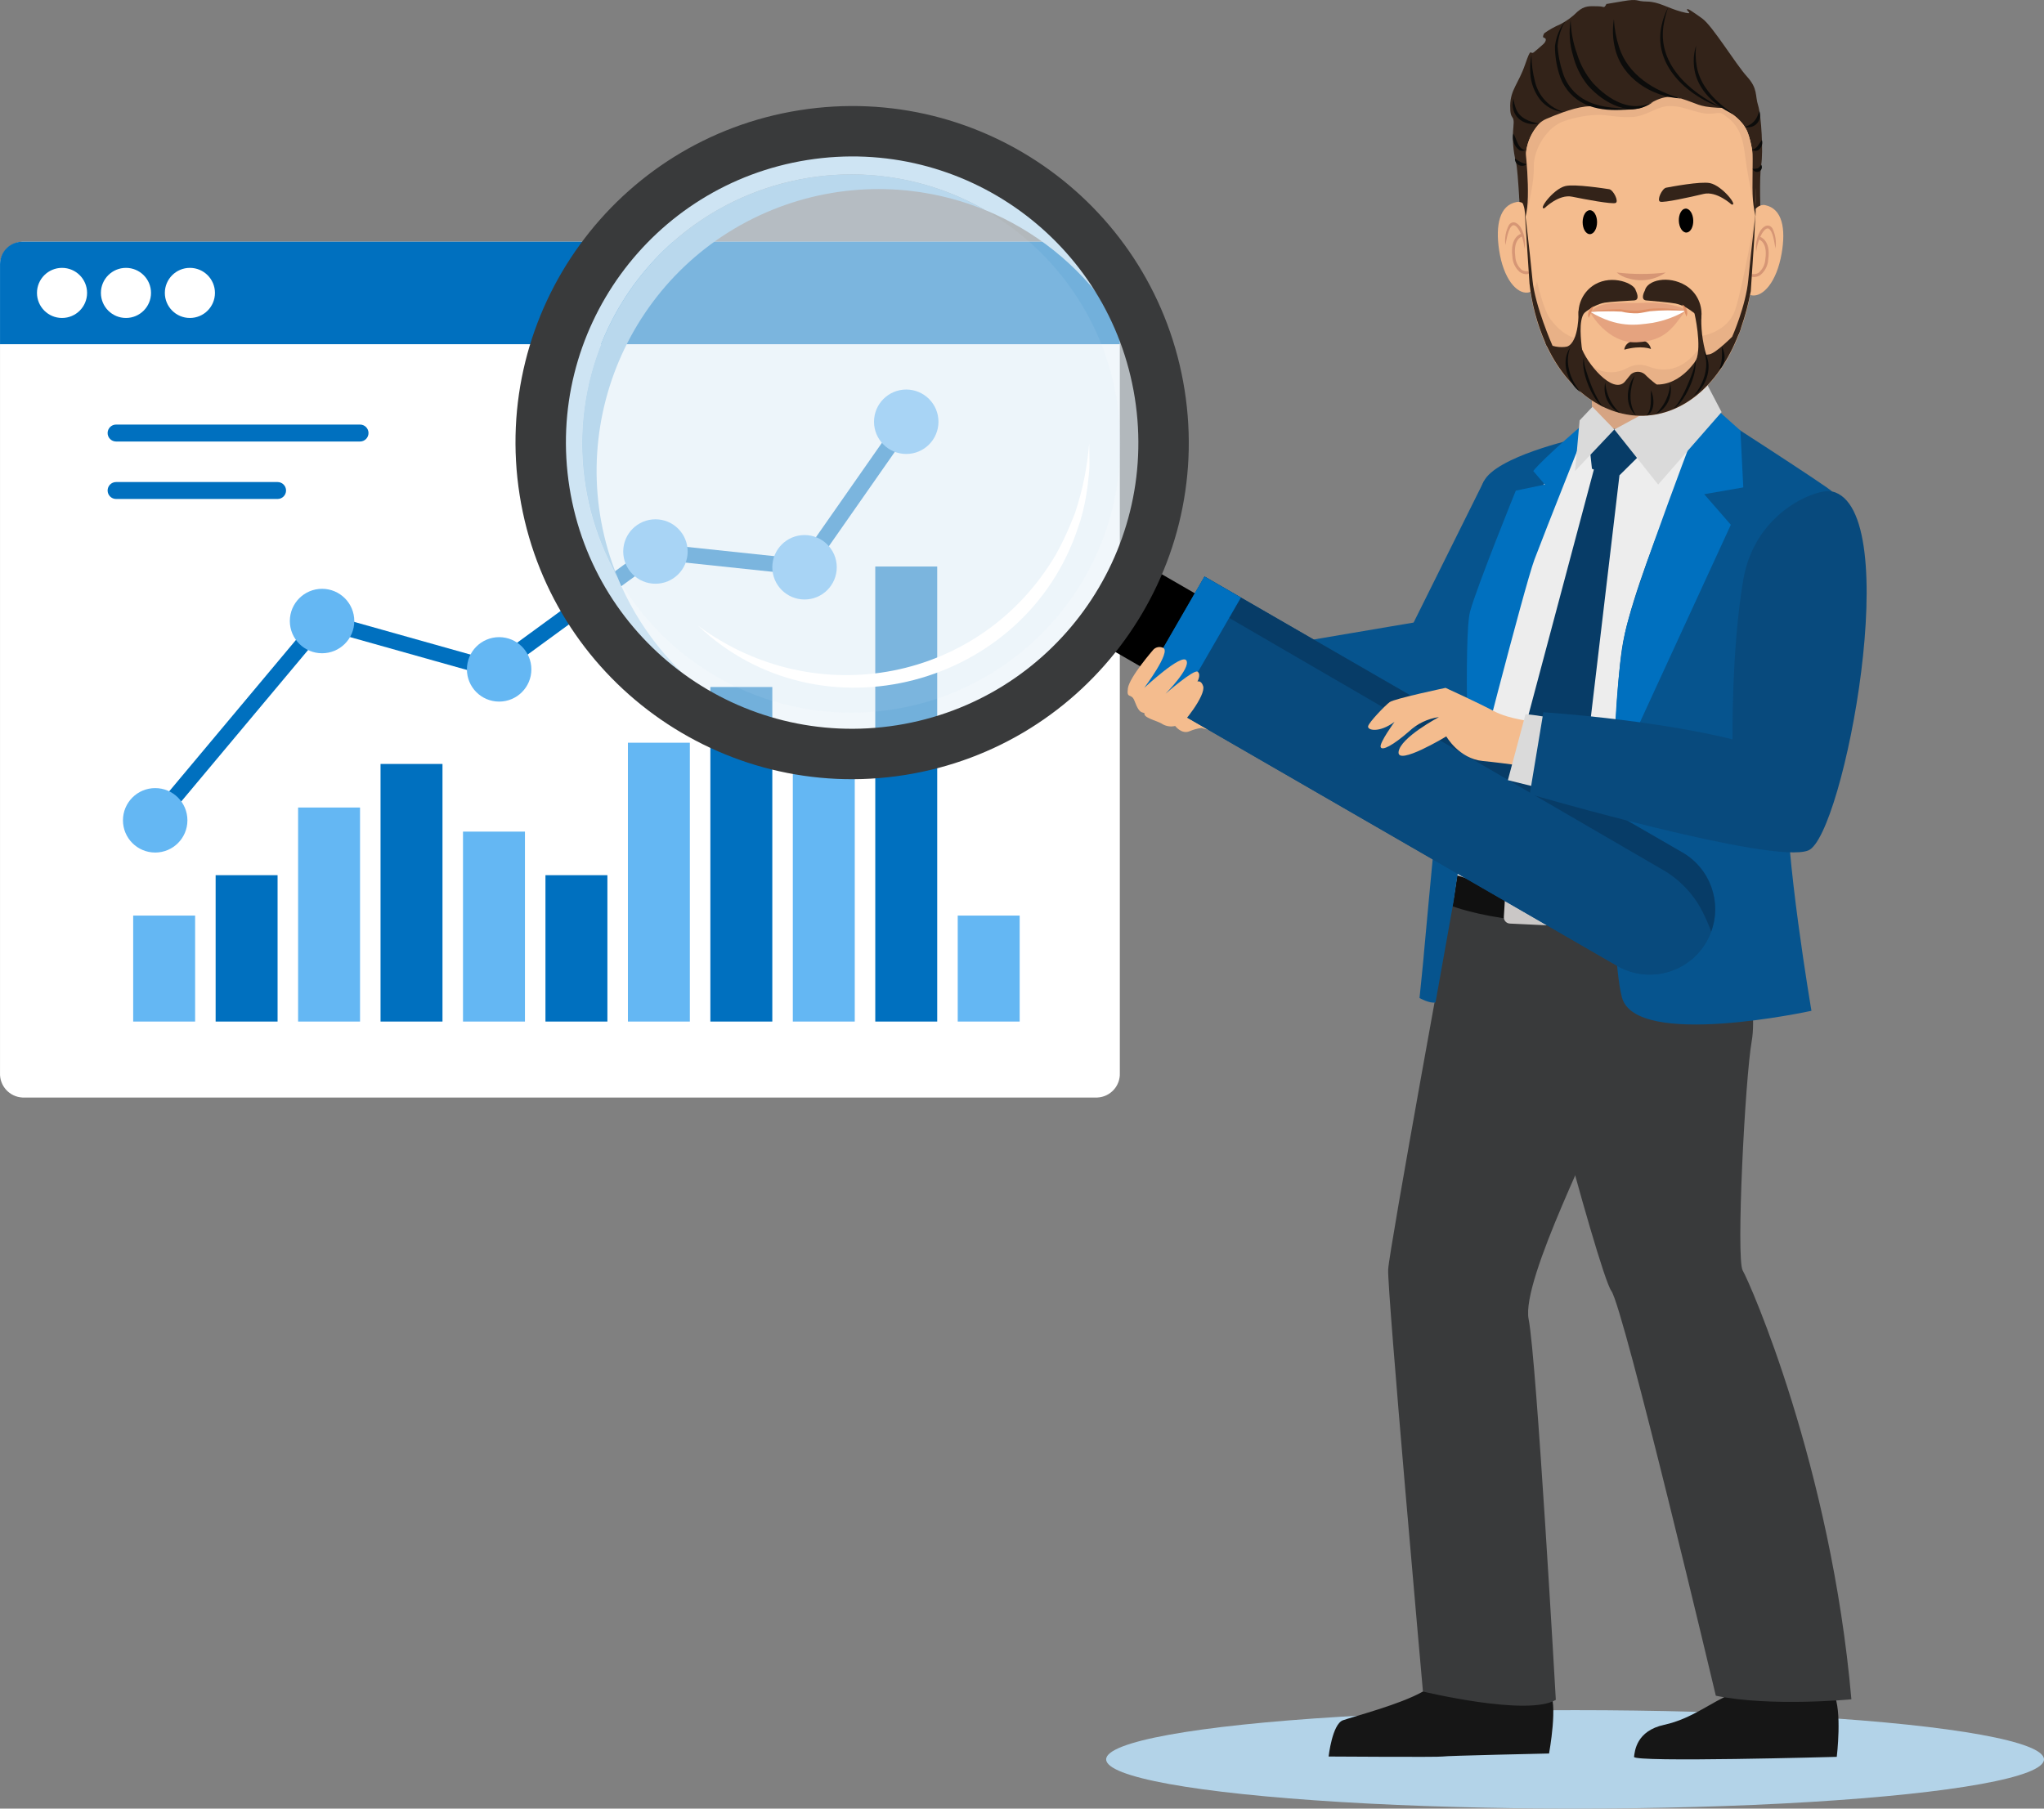 <?xml version="1.0" encoding="utf-8"?>
<svg xmlns="http://www.w3.org/2000/svg" xmlns:xlink="http://www.w3.org/1999/xlink" version="1.1" id="Layer_4" x="0px" y="0px" viewBox="0 0 451.887 399.922" style="enable-background:new 0 0 451.887 399.922;">
<rect x="0" y="0" width="451.887" height="399.922" fill="#808080" stroke="none"/>
<style type="text/css">
	.st0{fill:#B3D3E8;}
	.st1{fill:#FFFFFF;}
	.st2{fill:#0070BF;}
	.st3{fill:#64B7F3;}
	.st4{fill:#F4BC8E;}
	.st5{fill:#D6A483;}
	.st6{fill:#DADADA;}
	.st7{fill:#06548E;}
	.st8{fill:#161616;}
	.st9{fill:#393A3B;}
	.st10{fill:#EDEDED;}
	.st11{fill:#073C67;}
	.st12{fill:#101010;}
	.st13{fill:#CAC7C6;}
	.st14{opacity:0.5;fill:#E5F0F8;enable-background:new    ;}
	.st15{opacity:0.1;fill:#CEE4F3;enable-background:new    ;}
	.st16{fill:#CEE4F3;}
	.st17{fill:#B9D8ED;}
	.st18{fill:#084A7D;}
	.st19{fill:#332319;}
	.st20{fill:#E8B187;}
	.st21{fill:#D69675;}
	.st22{fill:#E5A37F;}
	.st23{fill:#DF9168;}
	.st24{fill:#0C0C0B;}
</style>
<g>
	<ellipse class="st0" cx="348.218" cy="389.038" rx="103.669" ry="10.884"/>
	<path class="st1" d="M247.572,60.829v176.413c0.126,2.874-2.096,5.309-4.969,5.446H4.974&#xD;&#xA;		c-2.872-0.14-5.092-2.573-4.969-5.446V58.889c-0.126-2.874,2.096-5.309,4.969-5.446h236.626&#xD;&#xA;		C244.34,53.442,247.572,57.823,247.572,60.829z"/>
	<path class="st2" d="M247.572,59.717v16.39H0.005V58.418c-0.002-2.746,2.223-4.974,4.969-4.976&#xD;&#xA;		c0,0,0,0,0,0h236.323C244.762,53.443,247.571,56.252,247.572,59.717z"/>
	<circle class="st1" cx="13.713" cy="64.771" r="5.539"/>
	<circle class="st1" cx="27.848" cy="64.771" r="5.539"/>
	<circle class="st1" cx="41.983" cy="64.771" r="5.539"/>
	<polygon class="st2" points="35.645,182.51 32.973,180.274 70.589,135.342 108.863,146.107 144.42,120.149 &#xD;&#xA;		177.027,123.596 198.924,92.26 201.78,94.256 178.705,127.277 145.389,123.755 109.55,149.92 &#xD;&#xA;		71.815,139.307"/>
	<rect x="29.444" y="202.457" class="st3" width="13.694" height="23.432"/>
	<rect x="47.673" y="193.522" class="st2" width="13.694" height="32.367"/>
	<rect x="65.902" y="178.56" class="st3" width="13.694" height="47.329"/>
	<rect x="84.131" y="168.927" class="st2" width="13.694" height="56.962"/>
	<rect x="102.36" y="183.889" class="st3" width="13.694" height="42"/>
	<rect x="120.589" y="193.522" class="st2" width="13.694" height="32.367"/>
	<rect x="138.818" y="164.231" class="st3" width="13.694" height="61.658"/>
	<rect x="157.047" y="151.915" class="st2" width="13.694" height="73.974"/>
	<rect x="175.276" y="168.927" class="st3" width="13.694" height="56.962"/>
	<rect x="193.505" y="125.27" class="st2" width="13.694" height="100.619"/>
	<rect x="211.734" y="202.457" class="st3" width="13.694" height="23.432"/>
	<circle class="st3" cx="34.309" cy="181.391" r="7.125"/>
	<circle class="st3" cx="71.202" cy="137.324" r="7.125"/>
	<circle class="st3" cx="110.35" cy="148.013" r="7.125"/>
	<circle class="st3" cx="144.905" cy="121.952" r="7.125"/>
	<circle class="st3" cx="177.866" cy="125.437" r="7.125"/>
	<circle class="st3" cx="200.352" cy="93.258" r="7.125"/>
	<path class="st2" d="M79.596,97.628H25.665c-1.034,0-1.873-0.839-1.873-1.873s0.839-1.873,1.873-1.873&#xD;&#xA;		h53.931c1.034,0,1.873,0.839,1.873,1.873S80.63,97.628,79.596,97.628&#xD;&#xA;		C79.596,97.628,79.596,97.628,79.596,97.628z"/>
	<path class="st2" d="M61.366,110.336H25.665c-1.034,0-1.873-0.839-1.873-1.873s0.839-1.873,1.873-1.873&#xD;&#xA;		h35.701c1.034,0,1.873,0.839,1.873,1.873S62.401,110.336,61.366,110.336z"/>
	<path class="st4" d="M379.435,96.026l-2.091,4.427l-3.506,7.424l-3.933,8.333&#xD;&#xA;		c-0.004,0.008-1.002,2.121-1.002,2.121c-0.019,0.042-0.029,0.063-0.029,0.063&#xD;&#xA;		c-0.256,0.032-0.514,0.06-0.771,0.084c-0.035,0.003-0.072,0.008-0.107,0.011&#xD;&#xA;		c-0.175,0.018-0.351,0.032-0.528,0.047c-0.165,0.013-0.332,0.021-0.497,0.029&#xD;&#xA;		c-0.099,0.008-0.198,0.013-0.297,0.016c-0.212,0.01-0.423,0.018-0.635,0.024&#xD;&#xA;		c-0.041,0.003-0.08,0.003-0.122,0.005c-0.146,0.003-0.293,0.003-0.441,0.003&#xD;&#xA;		c-0.27,0.003-0.54,0.003-0.813-0.005c-0.34-0.005-0.678-0.018-1.019-0.039&#xD;&#xA;		c-0.13-0.005-0.247-0.011-0.365-0.021l-0.293-0.4l-2.052-2.794c0,0-0.412-0.26-1.068-0.728&#xD;&#xA;		c-0.765-0.547-1.864-1.372-3.031-2.387c-0.79-0.684-1.545-1.408-2.262-2.169&#xD;&#xA;		c-0.324-0.344-0.639-0.699-0.94-1.062c-1.988-2.395-3.378-5.168-2.487-7.749&#xD;&#xA;		c0.131-0.377,0.246-0.763,0.344-1.157c0.445-1.897,0.674-3.838,0.683-5.786&#xD;&#xA;		c0.006-0.244,0.008-0.489,0.008-0.731v-0.163c-0.03-3.13-0.32-6.252-0.866-9.334&#xD;&#xA;		c0.326-7.537,25.584-8.123,25.145-1.759c-0.271,3.023,0.201,6.067,1.373,8.867&#xD;&#xA;		c0.158,0.366,0.343,0.72,0.553,1.059C378.39,92.267,379.435,96.026,379.435,96.026z"/>
	<path class="st5" d="M377.019,91.752c-6.367,16.152-18.974,16.01-24.917,0.482&#xD;&#xA;		c0.011-5.386-0.793-7.589-0.793-7.589c0.331-8.197,25.591-8.869,25.147-1.947&#xD;&#xA;		C376.154,87.414,377.668,88.654,377.019,91.752z"/>
	<path class="st4" d="M283.753,144.275c0,0-4.765,0.915-5.241,0.382c-1.805-1.264-3.779-2.269-5.863-2.985&#xD;&#xA;		c-1.761-0.096-3.51-0.344-5.229-0.74c-0.794-0.341-5.591-1.647-6.046-0.479&#xD;&#xA;		s-0.875,2.586,1.518,3.801s4.276,0.989,4.877,1.341s0.317,1.123,0.272,1.339&#xD;&#xA;		s-1.533,2.586-5.753,4.864s-7.931,4.352-9.077,5.599s2.695,1.927,3.806,2.733&#xD;&#xA;		c0.846,0.481,1.843,0.623,2.79,0.398c0,0,1.406,1.872,3.108,1.192&#xD;&#xA;		c0.869-0.376,1.785-0.631,2.723-0.759c1.535,0.519,3.172,0.665,4.774,0.425&#xD;&#xA;		c2.032-0.512,0.865-0.425,3.556-1.924s3.814-3.79,4.949-4.243c1.981-0.408,3.992-0.661,6.012-0.757&#xD;&#xA;		L283.753,144.275z"/>
	<polygon class="st6" points="284.156,142.152 278.678,142.72 280.412,157.107 285.318,156.929"/>
	<path class="st7" d="M282.805,142.701l2.163,14.963c0,0,38.849-1.517,49.327-9.431&#xD;&#xA;		c6.248-4.72,0.205-39.861,0.205-39.861s-1.269-6.432-6.483-1.888l-15.497,31.178L282.805,142.701z"/>
	<path class="st8" d="M342.465,374.046c-1.954-0.073-3.905,0.21-5.758,0.835&#xD;&#xA;		c-2.59,1.002-8.767,1.336-10.27,0c-3.455-2.55-8.071-2.879-11.853-0.845&#xD;&#xA;		c-5.009,2.849-15.325,5.519-17.684,6.355c-2.366,0.838-3.172,8.014-3.172,8.014s24.696,0.167,25.197,0&#xD;&#xA;		s23.54-0.668,23.54-0.668S344.588,376.187,342.465,374.046z"/>
	<path class="st9" d="M346.966,202.312c-2.003-0.501-25.85-2.534-25.85-2.534&#xD;&#xA;		s-13.968,76.41-14.218,80.917s7.686,93.34,7.686,93.34s23.144,5.59,29.377,1.84&#xD;&#xA;		c0,0-4.257-75.397-6.01-84.162s16.027-42.823,16.027-45.577S346.966,202.312,346.966,202.312z"/>
	<path class="st8" d="M405.405,374.546c0,0-5.676,2.337-9.182,1.169s-9.015-2.838-13.356-1.169&#xD;&#xA;		s-8.759,5.509-14.936,6.845s-6.511,5.825-6.678,7.086s44.82,0,44.82,0S407.32,378.19,405.405,374.546&#xD;&#xA;		z"/>
	<path class="st9" d="M378.269,197.804c6.01,2.254,10.518,23.79,9.015,32.305s-3.506,48.332-2.003,50.836&#xD;&#xA;		s19.516,43.27,24.024,94.811c0,0-17.699,1.714-29.97-0.791c0,0-20.349-85.756-23.103-89.513&#xD;&#xA;		s-22.538-77.882-21.036-82.139S378.269,197.804,378.269,197.804z"/>
	<path class="st10" d="M355.481,96.382c0,0-14.938,1.252-20.366,13.523s-8.684,28.048-11.438,41.32&#xD;&#xA;		s-2.254,48.583-2.254,48.583s42.071,8.514,56.847-2.003s9.767-76.63,9.767-79.134&#xD;&#xA;		s-2.504-20.034-2.504-20.034S363.201,94.394,355.481,96.382z"/>
	<polygon class="st11" points="366.457,96.76 350.87,93.636 351.946,103.642 355.088,105.058 &#xD;&#xA;		358.075,105.058"/>
	<polygon class="st11" points="358.169,103.924 349.372,178.284 338.354,191.306 333.512,174.611 &#xD;&#xA;		352.549,103.175"/>
	<path class="st12" d="M371.784,194.326c0,0-22.422,4.189-32.886,2.906&#xD;&#xA;		c-5.697-0.608-11.31-1.843-16.736-3.681l-1.045,6.84c0,0,20.806,8.052,51.549,0.122L371.784,194.326z"/>
	<path class="st13" d="M344.056,197.901l-0.207,5.391c-0.03,0.767-0.675,1.365-1.443,1.336&#xD;&#xA;		c-0.004-0-0.008-0-0.012-0.001l-8.6-0.406c-0.767-0.036-1.359-0.687-1.323-1.454&#xD;&#xA;		c0-0.006,0.001-0.012,0.001-0.018l0.318-5.289c0.045-0.753,0.683-1.333,1.437-1.306l8.489,0.303&#xD;&#xA;		c0.767,0.027,1.367,0.672,1.34,1.439C344.056,197.898,344.056,197.899,344.056,197.901z"/>
	<path class="st7" d="M377.936,90.789c0,0,26.712,17.196,27.046,17.864s-9.182,51.254-9.85,65.444&#xD;&#xA;		s5.342,49.417,5.342,49.417s-38.899,8.514-41.905-3.005s-2.337-61.104,0-76.964&#xD;&#xA;		S377.936,90.789,377.936,90.789z"/>
	<path class="st2" d="M378.896,89.954l5.874,5.25l0.637,12.572l-8.64,1.503l5.885,6.761l-26.094,56.721&#xD;&#xA;		c0,0,0.485-22.478,2.709-32.838s17.5-49.969,17.5-49.969H378.896z"/>
	<path class="st7" d="M348.218,97.05c0,0-17.53,3.923-20.201,9.433s-6.63,34.225-6.63,34.225&#xD;&#xA;		s-6.559,69.284-6.559,69.785s-1.002,10.184-1.002,10.184s2.237,1.286,3.539,0.977l4.021-22.514&#xD;&#xA;		C321.387,199.14,335.251,101.458,348.218,97.05z"/>
	<path class="st2" d="M351.557,92.459c0,0-10.256,8.732-12.588,11.687l2.571,3.005l-6.425,1.336&#xD;&#xA;		c0,0-8.6,21.203-10.103,26.712s-0.194,42.213-0.194,42.213s12.18-47.715,14.432-53.725&#xD;&#xA;		S351.557,92.459,351.557,92.459z"/>
	<circle class="st14" cx="188.182" cy="98.082" r="68.246"/>
	<circle class="st15" cx="188.182" cy="98.082" r="59.501"/>
	<path class="st16" d="M119.93,98.075c-0.004,37.693,30.549,68.252,68.241,68.256c0.005,0,0.01,0,0.014,0&#xD;&#xA;		c1.003,0,1.99-0.032,2.993-0.08c-24.222-1.161-45.567-16.276-54.706-38.737&#xD;&#xA;		c-16.25-28.572-6.26-64.907,22.312-81.156c18.276-10.394,40.679-10.374,58.936,0.052&#xD;&#xA;		c22.397,9.172,37.458,30.484,38.626,54.659c0.048-0.987,0.08-1.99,0.08-2.993&#xD;&#xA;		c-0.005-37.692-30.565-68.244-68.257-68.239c-37.685,0.005-68.234,30.554-68.239,68.239&#xD;&#xA;		L119.93,98.075z"/>
	<path class="st17" d="M136.473,127.514c-12.922-31.893,2.457-68.224,34.35-81.146&#xD;&#xA;		c15.041-6.094,31.867-6.079,46.898,0.041c-28.539-16.304-64.892-6.385-81.196,22.155&#xD;&#xA;		c-10.432,18.26-10.451,40.671-0.052,58.95V127.514z"/>
	
		<rect x="246.419" y="129.79" transform="matrix(0.5 -0.866 0.866 0.5 8.425 291.195)" width="20.017" height="17.022"/>
	<path class="st18" d="M251.832,152.545l105.671,61.011c6.897,3.996,15.728,1.644,19.724-5.254&#xD;&#xA;		c0.006-0.011,0.012-0.021,0.019-0.032c0.411-0.707,0.762-1.448,1.051-2.213&#xD;&#xA;		c0-0.016,0.016-0.048,0.016-0.064c0.861-2.301,1.103-4.788,0.701-7.213&#xD;&#xA;		c-0.673-4.315-3.267-8.093-7.053-10.269l-105.655-61.027l-2.595,4.49l-5.652,9.792l-1.417,2.452&#xD;&#xA;		L251.832,152.545z"/>
	<path class="st9" d="M114.891,109.515c6.43,40.593,44.55,68.287,85.142,61.858s68.287-44.55,61.858-85.142&#xD;&#xA;		s-44.55-68.287-85.142-61.858c-40.593,6.43-68.287,44.549-61.858,85.142&#xD;&#xA;		C114.891,109.515,114.891,109.515,114.891,109.515z M125.899,107.771&#xD;&#xA;		c-5.467-34.514,18.08-66.924,52.594-72.391s66.924,18.08,72.391,52.594&#xD;&#xA;		c5.467,34.514-18.08,66.924-52.594,72.391h-0c-34.514,5.467-66.924-18.08-72.391-52.594&#xD;&#xA;		L125.899,107.771z"/>
	<path class="st18" d="M251.832,152.545l105.671,61.011c6.897,3.996,15.728,1.644,19.724-5.254&#xD;&#xA;		c0.006-0.011,0.012-0.021,0.019-0.032c0.411-0.707,0.762-1.448,1.051-2.213&#xD;&#xA;		c0.016-0.159,0.048-0.303,0.064-0.462c-9.25,5.573-16.224,1.974-16.224,1.974l-105.496-63.352&#xD;&#xA;		L251.832,152.545z"/>
	<path class="st11" d="M263.713,131.968l103.904,60.368c3.626,2.085,6.591,5.15,8.556,8.843&#xD;&#xA;		c0.82,1.557,1.535,3.167,2.139,4.82c2.411-6.598-0.267-13.975-6.348-17.492l-105.664-61.018&#xD;&#xA;		L263.713,131.968z"/>
	
		<rect x="248.635" y="137.686" transform="matrix(0.5 -0.866 0.866 0.5 8.258 298.995)" class="st2" width="28.93" height="9.317"/>
	<path class="st1" d="M154.31,138.347c26.132,19.368,62.642,12.346,79.13-15.739&#xD;&#xA;		c1.184-2.133,2.245-4.331,3.179-6.584c0.194-0.504,0.842-2.051,1.037-2.554&#xD;&#xA;		c0.877-2.624,1.585-5.302,2.12-8.017c0.467-2.438,0.808-4.899,1.022-7.372l0.052,3.744&#xD;&#xA;		c0.029,1.254-0.038,2.508-0.2,3.751c-0.22,2.511-0.631,5.002-1.23,7.45&#xD;&#xA;		c-0.295,1.23-0.657,2.442-1.086,3.632c-11.621,35.234-56.95,47.359-84.023,21.688L154.31,138.347z"/>
	<path class="st4" d="M339.359,159.596c0,0-5.581-0.475-9.106-2.357s-10.668-5.136-10.668-5.136&#xD;&#xA;		s-11.323,2.379-12.365,3.155s-4.595,4.471-4.761,5.345s2.422,1.536,5.843-0.983&#xD;&#xA;		c0,0-3.306,4.54-3.076,5.533s2.77-0.36,6.249-3.393c1.829-1.731,4.152-2.848,6.645-3.198&#xD;&#xA;		c0,0-8.571,4.545-8.924,7.705s10.553-3.432,10.553-3.432s2.794,4.925,8.06,5.439&#xD;&#xA;		s12.513,1.623,12.513,1.623L339.359,159.596z"/>
	<path class="st6" d="M342.396,158.667c-1.695-0.348-3.409-0.596-5.134-0.743l-3.902,14.587l5.593,1.377&#xD;&#xA;		L342.396,158.667z"/>
	<path class="st18" d="M404.982,108.653c-3.092-0.706-16.945,4.257-19.575,19.533s-2.379,35.31-2.379,35.31&#xD;&#xA;		s-14.775-4.007-41.821-6.01l-3.005,18.114c0,0,53.841,15.693,61.605,12.438&#xD;&#xA;		S421.426,112.409,404.982,108.653z"/>
	<polygon class="st6" points="356.9,94.963 366.583,107.15 380.607,91.123 376.934,84.111"/>
	<polygon class="st6" points="356.9,94.963 348.218,104.145 349.22,92.96 352.058,89.954"/>
	<path class="st4" d="M255.002,143.631c0,0-5.297,6.074-5.645,8.556s0.74,0.958,1.437,2.743&#xD;&#xA;		s1.089,2.482,1.916,2.656c0.724,0.258,1.412,0.61,2.046,1.045c0.745,0.339,1.517,0.615,2.308,0.827&#xD;&#xA;		c0.392,0.044,1.176,0.784,1.829,0.914c0.637,0.065,1.279,0.065,1.916,0&#xD;&#xA;		c0.522,0,5.844-6.593,5.181-8.657c-0.435-1.357-1.263-1.009-1.263-1.009s0.871-1.567,0.044-2.177&#xD;&#xA;		s-7.102,4.876-7.102,4.876s5.622-5.66,4.62-7.358s-9.317,6.052-9.317,6.052s6.011-8.024,4.18-8.838&#xD;&#xA;		C256.429,142.909,255.564,143.058,255.002,143.631z"/>
	<path class="st19" d="M389.226,47.789c0,0-0.324-8.599,0.144-11.365s0.03-10.881-0.685-13.108&#xD;&#xA;		s0.003-3.673-2.48-6.407s-7.599-11.184-9.863-12.807s-3.373-2.399-3.379-1.983&#xD;&#xA;		s1.733,1.269-1.265,0.469s-4.935-2.21-7.594-2.243s-1.601-0.713-5.387-0.067l-3.785,0.646&#xD;&#xA;		c0,0,0.422-0.203-0.004,0.346s-0.142,0.137-1.82,0.116s-2.796-0.173-4.352,1.193&#xD;&#xA;		c-1.115,1.127-2.402,2.07-3.813,2.794c-1.241,0.527-2.422,1.186-3.522,1.966&#xD;&#xA;		c-0.214,0.344-0.502,0.964-0.013,1.039s0.495,0.769-0.29,1.452s-1.069,0.957-1.988,1.708&#xD;&#xA;		s-0.488-1.531-1.967,2.748s-3.244,5.543-3.289,9.093s1.029,1.622,0.71,4.668&#xD;&#xA;		c-0.264,2.65-0.067,5.326,0.582,7.909c0.47,1.531,1.08,14.792,1.08,14.792&#xD;&#xA;		S358.314,68.405,389.226,47.789z"/>
	<path class="st4" d="M387.81,50.3c-0.039,0.852-0.027,1.706,0.036,2.557&#xD;&#xA;		c0.185,1.758,0.233,3.528,0.143,5.293c-0.22,2.28-0.529,4.44-0.927,6.48&#xD;&#xA;		c-0.512,2.73-1.233,5.418-2.155,8.038c-0.164,0.459-0.333,0.913-0.505,1.355&#xD;&#xA;		c-9.354,23.882-32.673,22.942-42.361,2.786c-0.134-0.283-0.268-0.568-0.398-0.86&#xD;&#xA;		c-1.814-4.136-2.995-8.522-3.502-13.01c-0.22-1.806-0.36-3.694-0.407-5.658&#xD;&#xA;		c-0.06-2.533-0.907-5.396-0.942-13.169c-0.006-2.021,0.083-3.861,0.217-5.761&#xD;&#xA;		c0.095-1.346,0.211-2.719,0.33-4.206c1.498-18.695,44.492-17.013,49.06-4.792&#xD;&#xA;		c1.501,4.018,1.861,11.54,1.668,17.034c-0.048,1.267-0.122,2.427-0.217,3.411&#xD;&#xA;		C387.833,49.964,387.818,50.132,387.81,50.3z"/>
	<path class="st20" d="M349.246,77.007c0,0,1.62,5.492,7.225,5.308c1.162-0.054,2.296-0.379,3.31-0.95&#xD;&#xA;		c1.438-0.797,3.156-0.915,4.689-0.321c2.748,1.087,7.351,1.57,11.427-4.375&#xD;&#xA;		c0,0,1.405,6.739-1.282,8.524s-10.678,6.156-11.788,5.663s-11.951-4.617-12.511-5.294&#xD;&#xA;		S349.246,77.007,349.246,77.007z"/>
	<path class="st20" d="M337.504,49.918c0,0,2.38,16.862,5.289,20.698s5.484,4.117,5.484,4.117&#xD;&#xA;		l-1.608,4.859l-4.102-1.863C342.566,77.729,337.878,69.895,337.504,49.918z"/>
	<path class="st20" d="M388.065,46.385c-1.022-4.127-1.804-8.31-2.342-12.527&#xD;&#xA;		c-0.684-6.029-3.198-7.381-4.563-8.462c-1.367-1.084-1.992,0.354-5.612-0.58&#xD;&#xA;		c-3.618-0.937-3.936-1.352-6.557-1.352s-4.931,2.183-7.916,2.392&#xD;&#xA;		c-2.984,0.206-5.618-0.418-7.401-0.46c-2.688,0.025-5.352,0.496-7.886,1.393&#xD;&#xA;		c-3.582,1.143-6.801,6.029-6.697,10.188c0.107,4.159-1.855,11.063-1.855,11.063&#xD;&#xA;		s-0.092-4.512-0.229-9.691c0.095-1.346,0.211-2.719,0.33-4.206c1.498-18.695,44.492-17.013,49.06-4.792&#xD;&#xA;		C387.899,33.369,388.258,40.892,388.065,46.385z"/>
	<path class="st4" d="M385.129,54.768c-0.408,5.549-0.235,10.199,2.183,10.552s5.456-2.857,6.573-9.275&#xD;&#xA;		c0.942-5.415,0.191-9.892-3.639-10.686C387.841,44.859,385.537,49.218,385.129,54.768z"/>
	<path class="st21" d="M388.273,55.694c-0.216-1.519,0.055-3.067,0.773-4.423&#xD;&#xA;		c0.547-1.064,1.849-2.078,2.779-0.811c0.693,1.382,0.935,2.947,0.692,4.474&#xD;&#xA;		c-0.241-1.118-0.505-3.969-1.596-4.42c-0.589-0.072-1.026,0.578-1.352,1.064&#xD;&#xA;		C388.854,52.844,388.413,54.246,388.273,55.694z"/>
	<path class="st21" d="M387.758,61.261c-0.12,0.002-0.24-0.009-0.357-0.03&#xD;&#xA;		c-0.173-0.039-0.283-0.21-0.244-0.384c0.038-0.172,0.208-0.281,0.38-0.245&#xD;&#xA;		c0.464,0.061,0.933-0.058,1.312-0.334c0.852-0.749,1.366-1.81,1.426-2.943&#xD;&#xA;		c0.574-3.724-1.312-4.342-1.393-4.366c-0.17-0.051-0.267-0.23-0.216-0.401&#xD;&#xA;		c0.05-0.168,0.226-0.265,0.395-0.218c0.103,0.029,2.516,0.764,1.851,5.082&#xD;&#xA;		c-0.08,1.316-0.699,2.54-1.711,3.385C388.776,61.1,388.273,61.259,387.758,61.261z"/>
	<path class="st20" d="M375.918,74.327c0,0,6.072-0.688,7.761-6.008s4.433-20.956,4.433-20.956&#xD;&#xA;		s-0.76,20.054-2.582,22.644s-4.393,11.27-7.201,11.139S375.918,74.327,375.918,74.327z"/>
	<path class="st4" d="M340.2,54.202c0.268,5.558-0.022,10.202-2.448,10.493s-5.382-2.994-6.337-9.438&#xD;&#xA;		c-0.806-5.437,0.058-9.893,3.907-10.591C337.738,44.228,339.932,48.644,340.2,54.202z"/>
	<path class="st21" d="M337.033,55.049c-0.103-1.45-0.509-2.863-1.193-4.146&#xD;&#xA;		c-0.313-0.494-0.734-1.155-1.325-1.098c-1.098,0.416-1.439,3.267-1.706,4.378&#xD;&#xA;		c-0.205-1.533,0.077-3.091,0.804-4.455c0.963-1.243,2.237-0.197,2.758,0.881&#xD;&#xA;		C337.056,51.981,337.287,53.536,337.033,55.049z"/>
	<path class="st21" d="M337.466,60.628c-0.535-0.003-1.055-0.175-1.486-0.491&#xD;&#xA;		c-0.991-0.869-1.579-2.109-1.625-3.426c-0.557-4.334,1.874-5.008,1.978-5.034&#xD;&#xA;		c0.172-0.044,0.347,0.059,0.392,0.231s-0.059,0.347-0.231,0.392l0,0&#xD;&#xA;		c-0.078,0.021-1.979,0.592-1.499,4.329c0.03,1.14,0.522,2.218,1.363,2.987&#xD;&#xA;		c0.37,0.275,0.83,0.402,1.289,0.357c0.174-0.033,0.343,0.081,0.376,0.255&#xD;&#xA;		c0.033,0.174-0.081,0.343-0.255,0.376C337.667,60.622,337.567,60.629,337.466,60.628z"/>
	<path class="st21" d="M357.413,60.251c3.597,0.432,7.232,0.437,10.83,0.016&#xD;&#xA;		c-2.414,1.671-5.46,2.144-8.266,1.283C359.031,61.326,358.153,60.88,357.413,60.251z"/>
	<ellipse transform="matrix(0.002 -1 1 0.002 301.656 400.494)" cx="351.465" cy="49.125" rx="2.65" ry="1.595"/>
	<path class="st19" d="M341.475,46.015c0,0,3.152-3.127,6.074-2.524s8.828,1.701,9.625,1.388&#xD;&#xA;		s-0.513-2.908-1.426-3.045s-7.621-1.195-9.695-0.688C343.359,41.803,339.881,46.583,341.475,46.015z"/>
	
		<ellipse transform="matrix(0.999 -0.035 0.035 0.999 -1.488 13.232)" cx="372.909" cy="48.642" rx="1.595" ry="2.65"/>
	<path class="st19" d="M382.79,45.203c0,0-3.262-3.019-6.17-2.319s-8.788,1.996-9.597,1.71&#xD;&#xA;		s0.416-2.923,1.327-3.091s7.595-1.45,9.691-1.013C380.762,41.057,384.406,45.717,382.79,45.203z"/>
	<path class="st19" d="M336.428,36.318c0,0,0.716-8.031,5.475-10.051s8.199-3.017,10.503-2.711&#xD;&#xA;		s8.407,1.334,10.891,0.092s4.605-3.017,8.367-1.862s3.685,1.779,8.018,2.041s9.387-1.131,3.056-3.774&#xD;&#xA;		s-16.638-6.238-22.523-5.479s-13.294,0.319-16.988,4.778S337.038,26.206,336.428,36.318z"/>
	<path class="st19" d="M384.905,72.491c-9.113,25.849-33.664,24.874-43.265,3.311&#xD;&#xA;		c4.246,2.313,7.573-0.354,7.629-0.067c0.686,3.597,6.393,10.729,9.353,9.14&#xD;&#xA;		c2.957-1.589,3.179-1.823,3.565-1.976c0.382-0.153-0.427,1.839,3.654,2.112&#xD;&#xA;		c6.057,0.405,9.59-6.113,9.59-6.113c0.802-0.268,1.631-0.45,2.471-0.546&#xD;&#xA;		C379.311,78.116,382.835,74.644,384.905,72.491z"/>
	<path class="st19" d="M361.644,64.264c0,0,1.093,2.077-0.377,2.164s-5.315,0.292-6.477,0.493&#xD;&#xA;		c-3.077,0.533-5.743,3.355-5.743,3.355c-0.419-2.968,1-5.895,3.59-7.404&#xD;&#xA;		C356.507,60.658,361.402,62.691,361.644,64.264z"/>
	<path class="st19" d="M363.64,64.259c0,0-1.145,2.049,0.323,2.172s5.294,0.455,6.45,0.685&#xD;&#xA;		c3.062,0.61,5.657,3.499,5.657,3.499c0.493-2.957-0.852-5.918-3.403-7.492&#xD;&#xA;		C368.854,60.813,364.141,61.929,363.64,64.259z"/>
	<path class="st19" d="M348.988,68.771c0,0,0.2,6.752-2.506,7.872s3.386,2.197,3.24,0.523&#xD;&#xA;		s-0.806-6.296,0.553-7.994S349.806,67.732,348.988,68.771z"/>
	<path class="st19" d="M374.616,69.275c0,0,1.694,7.262,0.338,10.398c-1.356,3.135,2.247,0.295,2.247,0.295&#xD;&#xA;		l0.019-1.498c-0.875-2.975-1.232-6.079-1.056-9.175C376.163,69.294,374.652,67.113,374.616,69.275z"/>
	<path class="st19" d="M365.004,77.179c0,0-2.066-0.922-5.902,0.141c0,0,0.004-1.919,2.955-2.123&#xD;&#xA;		C363.416,74.94,364.729,75.824,365.004,77.179z"/>
	<path class="st19" d="M358.94,84.702c0.361-0.331,1.165-1.436,1.645-1.96&#xD;&#xA;		c0.876-0.707,2.125-0.713,3.009-0.014c0.797,0.809,1.655,1.555,2.567,2.231&#xD;&#xA;		c1.256,0.918-4.204,1.511-6.466,0.583C358.906,85.219,358.421,85.178,358.94,84.702z"/>
	<path class="st22" d="M351.568,69.096c0,0,3.733,6.876,10.28,6.592s8.065-3.499,10.793-6.964&#xD;&#xA;		c0,0-0.003-0.347-1.125-0.777c-2.737-0.848-5.608-1.177-8.465-0.969&#xD;&#xA;		C359.909,67.21,353.633,66.131,351.568,69.096z"/>
	<path class="st1" d="M351.573,68.955c0,0,5.182-0.298,6.512-0.317s2.781,0.737,5.002,0.192&#xD;&#xA;		s8.047-0.21,9.553-0.106c-2.242,1.298-4.692,2.198-7.242,2.66&#xD;&#xA;		C361.669,71.925,357.604,72.554,351.573,68.955z"/>
	<path class="st23" d="M351.225,70.301c-0.386-1.028,0.12-2.176,1.14-2.585&#xD;&#xA;		c-0.173,0.416-0.392,0.888-0.563,1.289c-0.176,0.403-0.364,0.895-0.576,1.295V70.301z"/>
	<path class="st23" d="M372.836,70.008c-0.181-0.413-0.331-0.922-0.475-1.336&#xD;&#xA;		c-0.14-0.415-0.322-0.899-0.463-1.329C372.883,67.829,373.3,69.012,372.836,70.008z"/>
	<path class="st23" d="M351.573,68.955c2.182-0.404,4.398-0.599,6.617-0.582&#xD;&#xA;		c1.283,0.24,2.587,0.349,3.893,0.325c0.856-0.069,1.748-0.298,2.601-0.412&#xD;&#xA;		c2.66-0.212,5.336-0.065,7.956,0.437c-2.626-0.177-5.262-0.143-7.883,0.103&#xD;&#xA;		c-0.865,0.137-1.743,0.363-2.619,0.445c-1.233,0.053-2.467-0.069-3.665-0.363&#xD;&#xA;		c-2.299-0.116-4.603-0.101-6.9,0.046L351.573,68.955z"/>
	<path class="st19" d="M388.112,46.166l-0.266,6.332l-0.785,11.881c-0.512,2.755-1.233,5.466-2.155,8.112&#xD;&#xA;		c-0.164,0.464-0.333,0.921-0.505,1.367c-0.456,0.266-0.944,0.471-1.454,0.609&#xD;&#xA;		c0,0,3.041-6.872,3.564-12.571c0.318-3.436,0.892-8.498,1.299-11.979&#xD;&#xA;		C388.056,47.802,388.085,46.392,388.112,46.166z"/>
	<path class="st19" d="M343.235,76.465c-0.408-0.008-0.813,0.062-1.195,0.205&#xD;&#xA;		c-0.134-0.285-0.268-0.574-0.398-0.868c-1.815-4.177-2.995-8.603-3.502-13.129l-0.672-10.175&#xD;&#xA;		l-0.422-6.429c0.036,0.297,0.22,1.798,0.458,3.849c0.407,3.481,0.981,8.543,1.299,11.979&#xD;&#xA;		C339.326,67.595,343.235,76.465,343.235,76.465z"/>
	<path class="st19" d="M337.046,31.468c0,0,1.545,11.989,0.189,16.573c0,0-0.04-2.851-1.085-3.786&#xD;&#xA;		S337.046,31.468,337.046,31.468z"/>
	<path class="st19" d="M388.272,34.691l-0.16,13.078c-0.386-1.58-0.602-3.197-0.643-4.823&#xD;&#xA;		c-0.153-3.161,0.406-12.586-0.643-14.527S388.272,34.691,388.272,34.691z"/>
	<path class="st24" d="M371.663,21.786c-6.492-0.352-13.082-4.497-14.618-11.106&#xD;&#xA;		c-0.513-2.105-0.597-4.292-0.244-6.43c0.114,2.095,0.497,4.167,1.14,6.164&#xD;&#xA;		C359.935,16.609,365.678,20.073,371.663,21.786z"/>
	<path class="st24" d="M365.505,22.499c-4.838,3.734-11.002,0.327-14.497-3.65&#xD;&#xA;		c-1.569-1.96-2.687-4.243-3.274-6.684c-0.748-2.521-0.916-5.179-0.493-7.775&#xD;&#xA;		c0.056,2.559,0.53,5.092,1.403,7.498c0.727,2.396,1.942,4.616,3.567,6.52&#xD;&#xA;		C355.599,22.03,360.592,25.099,365.505,22.499z"/>
	<path class="st24" d="M361.438,24.042c-5.367,0.673-11.355,0.519-14.949-4.162&#xD;&#xA;		c-0.848-1.095-1.471-2.346-1.833-3.683c-0.589-1.946-0.888-3.969-0.888-6.003&#xD;&#xA;		c0.164-1.352,0.57-2.663,1.197-3.871c0.281-0.612,0.678-1.163,1.171-1.623&#xD;&#xA;		c-0.416,0.513-0.737,1.096-0.947,1.722c-0.478,1.212-0.762,2.491-0.841,3.791&#xD;&#xA;		c0.128,1.952,0.502,3.881,1.112,5.74c0.547,1.844,1.593,3.5,3.024,4.786&#xD;&#xA;		c3.503,3.157,8.482,3.209,12.952,3.302V24.042z"/>
	<path class="st24" d="M345.729,24.77c-2.09-0.138-4.021-1.165-5.305-2.82&#xD;&#xA;		c-1.256-1.663-1.986-3.663-2.099-5.744c-0.103-1.35-0.021-2.708,0.242-4.036&#xD;&#xA;		c0.024,1.982,0.287,3.954,0.784,5.873C340.119,21.265,342.552,23.831,345.729,24.77z"/>
	<path class="st24" d="M340.282,27.296c-3.537,0.811-6.652-1.839-5.688-5.509&#xD;&#xA;		c0.094,0.742,0.27,1.471,0.524,2.175c0.778,2.167,3.038,3.012,5.164,3.335L340.282,27.296z"/>
	<path class="st24" d="M337.24,33.162c-0.417,0.271-0.952,0.276-1.375,0.014&#xD;&#xA;		c-1.131-0.847-1.638-2.293-1.285-3.661c0.398,0.727,0.651,1.537,1.009,2.265&#xD;&#xA;		C335.963,32.473,336.363,33.08,337.24,33.162z"/>
	<path class="st24" d="M337.529,36.318c-0.698,0.561-1.718,0.451-2.279-0.247&#xD;&#xA;		c-0.044-0.055-0.085-0.113-0.122-0.174c-0.161-0.259-0.23-0.565-0.196-0.868&#xD;&#xA;		c0.14,0.082,0.234,0.176,0.345,0.251C335.952,35.771,336.717,36.124,337.529,36.318z"/>
	<path class="st24" d="M380.706,23.857c-7.208-2.41-14.683-8.834-13.553-17.139&#xD;&#xA;		c0.255-1.792,0.815-3.528,1.655-5.131c-0.404,1.117-0.715,2.265-0.932,3.433&#xD;&#xA;		C366.12,13.963,373.415,20.291,380.706,23.857z"/>
	<path class="st24" d="M383.189,25.395c-0.063-0.167-0.309-0.245-0.452-0.341l-0.513-0.282&#xD;&#xA;		c-3.84-1.997-7.241-5.538-7.704-10.006c-0.178-1.579-0.024-3.178,0.453-4.694&#xD;&#xA;		c-0.172,1.534-0.125,3.084,0.14,4.605c0.746,4.254,3.863,7.455,7.227,9.918l0.462,0.364&#xD;&#xA;		C382.93,25.087,383.159,25.211,383.189,25.395z"/>
	<path class="st24" d="M385.722,28.018c1.222-0.265,2.247-1.092,2.763-2.231&#xD;&#xA;		c0.195-0.406,0.297-0.815,0.477-1.242c0.067,0.227,0.114,0.46,0.141,0.696&#xD;&#xA;		c0.164,1.429-0.861,2.72-2.29,2.884c-0.367,0.042-0.739,0.006-1.091-0.107L385.722,28.018z"/>
	<path class="st24" d="M387.342,33.072c0.996-0.164,1.376-0.993,1.897-1.727c0.314-0.448,0.311-0.453,0.362,0.106&#xD;&#xA;		c0.015,0.485-0.14,0.96-0.44,1.341c-0.385,0.574-1.161,0.727-1.735,0.342&#xD;&#xA;		c-0.029-0.02-0.058-0.04-0.085-0.062V33.072z"/>
	<path class="st24" d="M387.469,37.348c0.386,0.009,0.771-0.034,1.146-0.128&#xD;&#xA;		c0.311-0.123,0.51-0.532,0.756-0.796c0.297,0.505,0.129,1.155-0.375,1.452&#xD;&#xA;		c-0.505,0.297-1.155,0.129-1.452-0.375C387.514,37.452,387.489,37.401,387.469,37.348z"/>
	<path class="st24" d="M347.161,76.83c-1.193,2.966-0.248,6.315,1.478,8.862&#xD;&#xA;		c0.256,0.374,0.552,0.72,0.882,1.03c-0.412-0.219-0.785-0.504-1.106-0.843&#xD;&#xA;		c-2.183-2.311-3.232-6.314-1.254-9.049L347.161,76.83z"/>
	<path class="st24" d="M350.123,79.106c0.041,0.993,0.227,1.975,0.552,2.914&#xD;&#xA;		c0.288,0.948,0.613,1.885,0.976,2.808c0.516,1.393,1.157,2.736,1.915,4.013&#xD;&#xA;		c0.256,0.426,0.57,0.814,0.933,1.153c-0.447-0.25-0.844-0.582-1.167-0.979&#xD;&#xA;		C351.54,86.933,349.49,81.826,350.123,79.106z"/>
	<path class="st24" d="M354.899,84.565c0.123,1.917,0.796,3.758,1.939,5.302&#xD;&#xA;		c0.374,0.528,0.8,1.016,1.272,1.457C355.594,90.096,354.261,87.291,354.899,84.565z"/>
	<path class="st24" d="M376.685,77.669c1.978,2.736,0.928,6.737-1.254,9.049&#xD;&#xA;		c-0.321,0.339-0.694,0.624-1.106,0.843c0.33-0.31,0.626-0.656,0.882-1.03&#xD;&#xA;		C376.934,83.985,377.879,80.636,376.685,77.669z"/>
	<path class="st24" d="M374.779,79.69c0.508,2.741-1.769,7.751-3.656,9.753&#xD;&#xA;		c-0.342,0.382-0.752,0.696-1.211,0.925c0.379-0.322,0.71-0.695,0.985-1.109&#xD;&#xA;		c0.815-1.241,1.517-2.554,2.095-3.922c0.406-0.904,0.773-1.825,1.103-2.761&#xD;&#xA;		C374.463,81.653,374.693,80.68,374.779,79.69z"/>
	<path class="st24" d="M369.242,84.827c0.638,2.726-0.695,5.531-3.211,6.759&#xD;&#xA;		c0.472-0.441,0.899-0.93,1.272-1.457C368.445,88.585,369.118,86.744,369.242,84.827z"/>
	<path class="st24" d="M380.675,76.67c0.876,1.554,0.895,3.983-0.668,5.106&#xD;&#xA;		C380.83,80.15,380.7,78.464,380.675,76.67z"/>
	<path class="st24" d="M361.385,83.058c-1.055,2.897-1.488,6.157,0.333,8.844&#xD;&#xA;		C359.132,89.728,359.503,85.576,361.385,83.058z"/>
	<path class="st24" d="M365.004,86.306c0.756,1.607,0.963,4.803-1.019,5.592&#xD;&#xA;		C365.292,90.503,364.896,88.093,365.004,86.306z"/>
</g>
</svg>